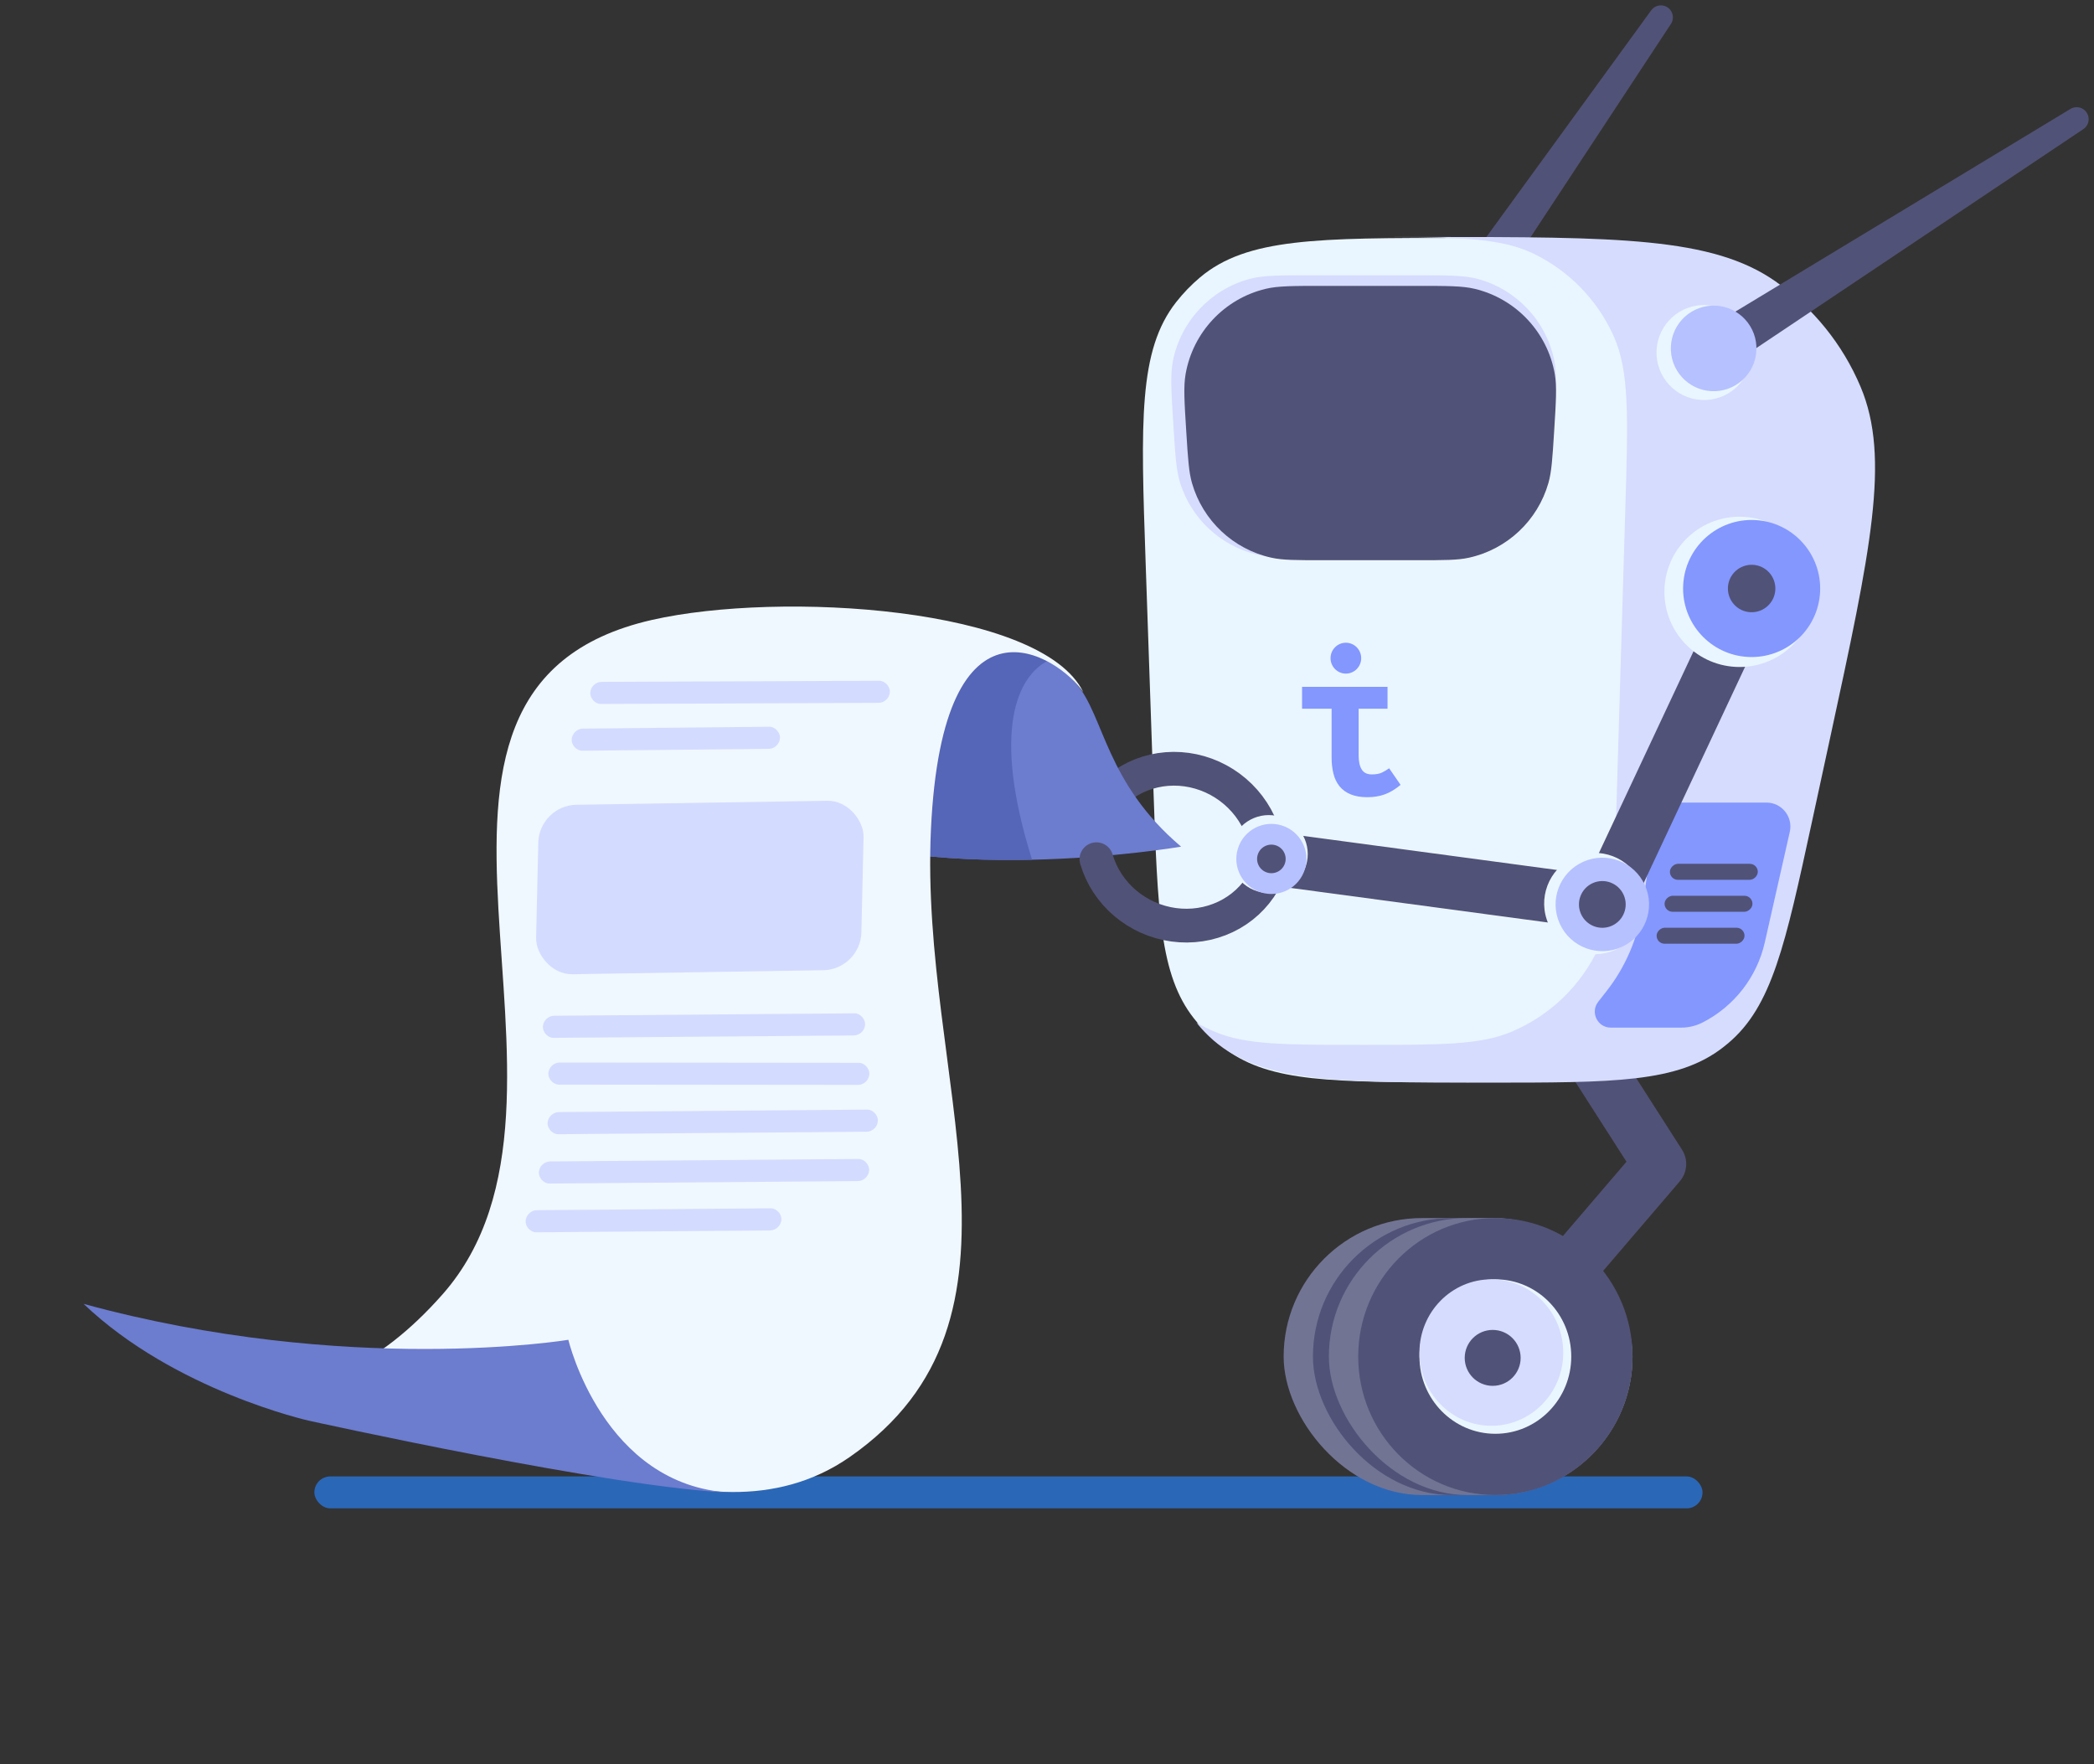 <svg width="362" height="305" viewBox="0 0 362 305" fill="none" xmlns="http://www.w3.org/2000/svg">
<rect x="0" y="0" width="362" height="305" fill="#333333" stroke="none"/>
<rect x="54.346" y="255.232" width="239.98" height="5.525" rx="2.763" fill="#2b67b7"/>
<path d="M250.285 53.67L287.129 3L253.723 53.761" stroke="#515277" stroke-width="4.144" stroke-linecap="round" stroke-linejoin="round"/>
<rect x="221.91" y="210.57" width="60.316" height="47.884" rx="23.942" fill="#727494"/>
<rect x="226.973" y="210.57" width="52.488" height="47.884" rx="23.942" fill="#515277"/>
<rect x="229.73" y="210.57" width="52.488" height="47.884" rx="23.942" fill="#727494"/>
<path d="M272.581 178.871L286.899 201.226L258.515 234.383" stroke="#515277" stroke-width="9.208" stroke-linecap="round" stroke-linejoin="round"/>
<ellipse cx="258.511" cy="234.512" rx="23.712" ry="23.942" fill="#515277"/>
<ellipse cx="258.509" cy="234.512" rx="13.122" ry="13.352" fill="#EAF6FF"/>
<ellipse cx="257.818" cy="233.822" rx="12.431" ry="12.662" fill="#D6DCFE"/>
<circle cx="258.047" cy="234.742" r="4.834" fill="#515277"/>
<path d="M198.052 97.273C197.211 72.804 196.791 60.569 203.314 52.247C204.549 50.671 205.944 49.227 207.476 47.939C215.57 41.134 227.811 41.134 252.295 41.134C276.778 41.134 289.02 41.134 297.113 47.939C298.646 49.227 300.041 50.671 301.276 52.247C307.799 60.569 307.378 72.804 306.537 97.273L305.208 135.962C304.461 157.713 304.087 168.588 298.19 176.056C296.579 178.097 294.701 179.912 292.606 181.452C284.94 187.089 274.058 187.089 252.295 187.089C230.532 187.089 219.65 187.089 211.983 181.452C209.889 179.912 208.01 178.097 206.399 176.056C200.503 168.588 200.129 157.713 199.382 135.962L198.052 97.273Z" fill="#EAF6FF"/>
<path fill-rule="evenodd" clip-rule="evenodd" d="M206.865 176.805C207.445 177.541 208.072 178.238 208.752 178.902C208.828 178.976 208.904 179.05 208.98 179.123C217.39 187.16 230.638 187.16 257.135 187.16C279.042 187.16 289.996 187.16 297.836 181.09C298.143 180.853 298.444 180.61 298.741 180.36C306.332 173.982 308.633 163.353 313.235 142.097L316.395 127.503C323.365 95.308 326.85 79.21 321.653 66.878C318.563 59.544 313.469 53.229 306.955 48.657C296.001 40.968 279.53 40.968 246.589 40.968C244.593 40.968 242.7 40.968 240.904 40.973C253.144 41.009 259.853 41.312 265.13 43.866C271.276 46.841 276.176 51.889 278.966 58.121C281.684 64.192 281.45 72.017 280.983 87.668V87.668L279.477 138.098C279.075 151.549 278.874 158.275 276.493 163.552C273.463 170.267 267.991 175.578 261.188 178.407C255.842 180.629 249.114 180.629 235.657 180.629C222.2 180.629 215.471 180.629 210.126 178.407C209.001 177.939 207.912 177.404 206.865 176.805Z" fill="#D6DCFE"/>
<path d="M202.848 73.52C202.476 67.642 202.291 64.703 202.785 62.293C204.182 55.488 209.29 50.047 215.994 48.224C218.367 47.579 221.312 47.579 227.202 47.579H244.28C250.17 47.579 253.115 47.579 255.488 48.224C262.192 50.047 267.3 55.488 268.696 62.293C269.191 64.703 269.005 67.642 268.634 73.52C268.302 78.767 268.137 81.391 267.449 83.552C265.512 89.637 260.562 94.285 254.366 95.834C252.167 96.384 249.538 96.384 244.28 96.384H227.202C221.944 96.384 219.315 96.384 217.115 95.834C210.92 94.285 205.969 89.637 204.033 83.552C203.345 81.391 203.179 78.767 202.848 73.52Z" fill="#D6DCFE"/>
<path d="M205.076 74.621C204.749 69.425 204.586 66.826 204.958 64.686C206.217 57.441 211.666 51.639 218.818 49.928C220.931 49.422 223.534 49.422 228.741 49.422H245.005C250.212 49.422 252.815 49.422 254.928 49.928C262.08 51.639 267.529 57.441 268.788 64.686C269.16 66.826 268.997 69.425 268.67 74.621C268.378 79.263 268.232 81.584 267.679 83.511C265.814 90.008 260.54 94.961 253.939 96.415C251.981 96.846 249.656 96.846 245.005 96.846H228.741C224.09 96.846 221.764 96.846 219.807 96.415C213.206 94.961 207.931 90.008 206.066 83.511C205.513 81.584 205.368 79.263 205.076 74.621Z" fill="#515277"/>
<path fill-rule="evenodd" clip-rule="evenodd" d="M230.2 122.524H225.094V118.74H239.87V122.524H234.876V130.603C234.876 131.654 235.055 132.462 235.412 133.026C235.768 133.592 236.343 133.874 237.136 133.874C237.875 133.874 238.463 133.769 238.899 133.559C239.335 133.348 239.751 133.099 240.147 132.81L242.129 135.687C241.205 136.449 240.293 136.994 239.394 137.322C238.496 137.651 237.492 137.815 236.382 137.815C235.246 137.815 234.282 137.651 233.489 137.322C232.696 136.994 232.056 136.528 231.566 135.923C231.078 135.319 230.728 134.59 230.516 133.736C230.305 132.882 230.199 131.943 230.199 130.918V122.524L230.2 122.524Z" fill="#8397FF"/>
<path d="M232.667 116.451C234.131 116.451 235.317 115.255 235.317 113.78C235.317 112.306 234.131 111.11 232.667 111.11C231.204 111.11 230.018 112.306 230.018 113.78C230.018 115.255 231.204 116.451 232.667 116.451Z" fill="#8397FF"/>
<path d="M294.141 59.835L359.004 20.601L298.462 61.139" stroke="#515277" stroke-width="4.144" stroke-linecap="round" stroke-linejoin="round"/>
<circle cx="294.581" cy="60.944" r="8.208" transform="rotate(2.872 294.581 60.944)" fill="#EAF6FF"/>
<circle cx="296.244" cy="60.232" r="7.399" transform="rotate(2.872 296.244 60.232)" fill="#B6C1FF"/>
<circle cx="264.674" cy="154.367" r="10.523" transform="rotate(2.872 264.674 154.367)" fill="#EAF6FF"/>
<path d="M286.086 142.275C286.389 140.245 288.132 138.743 290.184 138.743L305.37 138.743C308.027 138.743 309.997 141.208 309.411 143.8L305.091 162.917C303.739 168.896 299.801 173.967 294.343 176.757C293.196 177.343 291.927 177.649 290.639 177.649L278.466 177.649C276.164 177.649 274.872 174.998 276.29 173.185L277.765 171.298C280.999 167.161 283.106 162.257 283.881 157.063L286.086 142.275Z" fill="#8397FF"/>
<rect x="303.879" y="149.332" width="2.763" height="15.194" rx="1.381" transform="rotate(90 303.879 149.332)" fill="#515277"/>
<rect x="302.957" y="154.857" width="2.763" height="15.194" rx="1.381" transform="rotate(90 302.957 154.857)" fill="#515277"/>
<rect x="301.582" y="160.382" width="2.763" height="15.194" rx="1.381" transform="rotate(90 301.582 160.382)" fill="#515277"/>
<path d="M302.957 101.706L277.424 156.15L223.78 148.944" stroke="#515277" stroke-width="9.208" stroke-linecap="round" stroke-linejoin="round"/>
<circle cx="300.727" cy="102.317" r="12.988" transform="rotate(2.872 300.727 102.317)" fill="#EAF6FF"/>
<circle cx="302.813" cy="101.737" r="11.849" transform="rotate(2.872 302.813 101.737)" fill="#8397FF"/>
<circle cx="302.813" cy="101.738" r="4.102" transform="rotate(2.872 302.813 101.738)" fill="#515277"/>
<circle r="8.754" transform="matrix(0.912 -0.41 -0.41 -0.912 275.701 156.196)" fill="#EAF6FF"/>
<circle r="8.08" transform="matrix(0.912 -0.41 -0.41 -0.912 277.002 156.351)" fill="#B6C1FF"/>
<circle r="4.04" transform="matrix(0.912 -0.41 -0.41 -0.912 277.001 156.351)" fill="#515277"/>
<path d="M219.106 147.826C218.895 144.78 217.776 141.831 215.891 139.351C214.005 136.871 211.437 134.972 208.512 133.894C205.587 132.815 202.435 132.607 199.457 133.294C196.478 133.981 193.805 135.533 191.777 137.753" stroke="#515277" stroke-width="5.836" stroke-linecap="round" stroke-linejoin="round"/>
<path d="M162.975 111.185C154.13 110.381 127.126 116.211 114.73 119.226H113.724C113.724 119.226 109.868 127.708 134.127 140.959C158.387 154.21 204.184 146.364 204.184 146.364C191.118 135.308 190.917 123.85 186.092 118.221C180.062 111.185 174.031 112.19 162.975 111.185Z" fill="#6C7CCF"/>
<path fill-rule="evenodd" clip-rule="evenodd" d="M181.252 114.16C175.898 116.849 171.374 126.216 178.42 148.627C163.906 148.946 146.304 147.61 134.127 140.959C109.868 127.708 113.724 119.226 113.724 119.226H114.73C127.126 116.211 154.13 110.381 162.975 111.185C164.891 111.359 166.657 111.473 168.298 111.579C173.637 111.923 177.654 112.182 181.252 114.16Z" fill="#5565B7"/>
<path d="M85.931 242.588L60.002 236.859C37.229 247.703 19.591 227.929 19.591 227.929L60.002 236.859C65.28 234.345 70.834 230.187 76.507 223.757C106.662 189.584 60.029 119.14 112.719 107.165C134.831 102.139 180.144 104.91 187.282 119.675C183.047 113.426 162.974 100.129 160.938 143.349C158.902 186.568 181.383 227.929 146.864 251.901C121.321 269.639 85.931 242.588 85.931 242.588Z" fill="#F0F8FF"/>
<path d="M53.417 245.604C53.417 245.604 30.194 240.428 14.455 225.407C60.266 237.91 98.255 231.616 98.255 231.616C98.255 231.616 104.234 256.884 126.346 258.03C106.579 257.36 53.417 245.604 53.417 245.604Z" fill="#6C7CCF"/>
<rect opacity="0.5" width="51.804" height="3.829" rx="1.914" transform="matrix(1 -0.004 -0.035 0.999 102.102 117.884)" fill="#B6C1FF"/>
<rect opacity="0.5" width="36.028" height="3.829" rx="1.914" transform="matrix(1 -0.01 -0.029 1 98.877 125.973)" fill="#B6C1FF"/>
<rect opacity="0.5" width="57.112" height="3.829" rx="1.914" transform="matrix(1 -0.008 -0.031 1 94.717 192.262)" fill="#B6C1FF"/>
<rect opacity="0.5" width="57.112" height="3.829" rx="1.914" transform="matrix(1 -0.008 -0.031 1 93.209 200.793)" fill="#B6C1FF"/>
<rect opacity="0.5" width="44.233" height="3.829" rx="1.914" transform="matrix(1 -0.008 -0.031 1 90.918 209.22)" fill="#B6C1FF"/>
<rect opacity="0.5" width="56.236" height="29.299" rx="6.405" transform="matrix(1 -0.016 -0.023 1 93.203 139.225)" fill="#B6C1FF"/>
<rect opacity="0.5" width="55.714" height="3.829" rx="1.914" transform="matrix(1 -0.008 -0.031 1 93.904 175.606)" fill="#B6C1FF"/>
<rect opacity="0.5" width="55.503" height="3.829" rx="1.914" transform="matrix(1 0.001 -0.039 0.999 94.867 183.677)" fill="#B6C1FF"/>
<path d="M189.543 148.537C190.403 151.467 192.13 154.107 194.504 156.123C196.879 158.14 199.795 159.443 202.883 159.867C205.972 160.292 209.094 159.818 211.856 158.507C214.618 157.196 216.894 155.106 218.398 152.501" stroke="#515277" stroke-width="5.836" stroke-linecap="round" stroke-linejoin="round"/>
<circle cx="219.342" cy="147.642" r="6.734" transform="rotate(107.117 219.342 147.642)" fill="#EAF6FF"/>
<circle cx="219.79" cy="148.486" r="6.06" transform="rotate(107.117 219.79 148.486)" fill="#B6C1FF"/>
<circle cx="219.789" cy="148.484" r="2.469" transform="rotate(107.117 219.789 148.484)" fill="#515277"/>
</svg>
